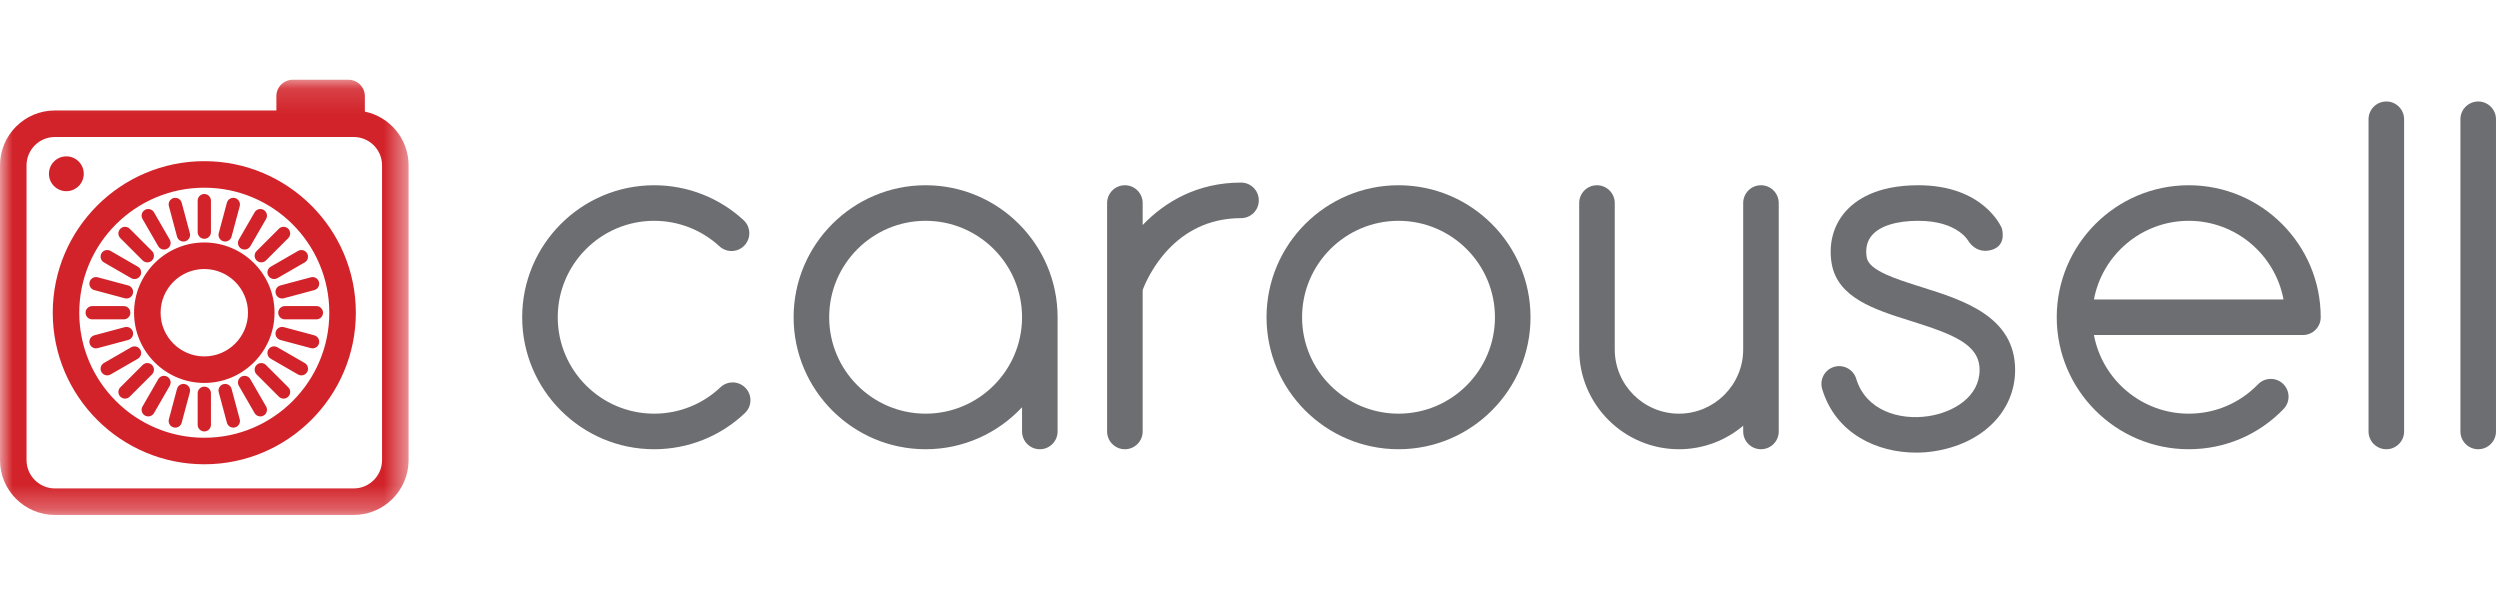 <?xml version="1.0" encoding="utf-8"?>
<svg xmlns="http://www.w3.org/2000/svg" xmlns:xlink="http://www.w3.org/1999/xlink" width="101px" height="24px" viewBox="0 0 101 24" version="1.1">
    
    <title>✱ / Assets / Customer Logo / color / carousell</title>
    <desc>Created with Sketch.</desc>
    <defs>
        <polygon id="path-1" points="0 0.137 16.507 0.137 16.507 17.719 0 17.719"/>
    </defs>
    <g id="✱-/-Assets-/-Customer-Logo-/-color-/-carousell" stroke="none" stroke-width="1" fill="none" fill-rule="evenodd">
        <g id="Group-22" transform="translate(0, 3)">
            <g id="Group-3" transform="translate(0, 0.085)">
                <mask id="mask-2" fill="white">
                    <use xlink:href="#path-1"/>
                </mask>
                <g id="Clip-2"/>
                <path d="M2.68,4.639 C3.069,4.639 3.384,4.324 3.384,3.936 C3.384,3.547 3.069,3.232 2.68,3.232 C2.292,3.232 1.977,3.547 1.977,3.936 C1.977,4.324 2.292,4.639 2.68,4.639 L2.68,4.639 Z M6.76,12.135 C6.632,12.061 6.468,12.105 6.394,12.233 L5.757,13.337 C5.683,13.465 5.727,13.629 5.855,13.703 C5.898,13.727 5.943,13.739 5.989,13.739 C6.082,13.739 6.172,13.691 6.221,13.605 L6.858,12.501 C6.932,12.373 6.889,12.209 6.76,12.135 L6.76,12.135 Z M7.481,12.434 C7.338,12.396 7.191,12.48 7.152,12.623 L6.823,13.854 C6.784,13.997 6.869,14.143 7.012,14.182 C7.035,14.188 7.059,14.191 7.082,14.191 C7.2,14.191 7.308,14.112 7.34,13.992 L7.67,12.762 C7.708,12.619 7.623,12.472 7.481,12.434 L7.481,12.434 Z M6.142,11.661 C6.037,11.556 5.867,11.556 5.763,11.661 L4.862,12.561 C4.757,12.666 4.757,12.836 4.862,12.94 C4.914,12.993 4.983,13.019 5.051,13.019 C5.12,13.019 5.189,12.993 5.241,12.94 L6.142,12.04 C6.246,11.935 6.246,11.765 6.142,11.661 L6.142,11.661 Z M5.369,10.321 C5.331,10.179 5.184,10.094 5.04,10.132 L3.81,10.462 C3.667,10.5 3.582,10.647 3.62,10.79 C3.653,10.91 3.761,10.989 3.879,10.989 C3.902,10.989 3.925,10.986 3.949,10.979 L5.179,10.65 C5.322,10.611 5.407,10.465 5.369,10.321 L5.369,10.321 Z M5.667,11.042 C5.593,10.914 5.429,10.87 5.301,10.944 L4.198,11.581 C4.07,11.655 4.026,11.819 4.1,11.947 C4.149,12.033 4.239,12.081 4.332,12.081 C4.377,12.081 4.424,12.069 4.466,12.045 L5.569,11.408 C5.697,11.334 5.741,11.17 5.667,11.042 L5.667,11.042 Z M8.254,12.535 C8.106,12.535 7.986,12.655 7.986,12.803 L7.986,14.077 C7.986,14.225 8.106,14.345 8.254,14.345 C8.402,14.345 8.522,14.225 8.522,14.077 L8.522,12.803 C8.522,12.655 8.402,12.535 8.254,12.535 L8.254,12.535 Z M12.697,10.462 L11.467,10.132 C11.324,10.094 11.177,10.179 11.139,10.321 C11.1,10.465 11.185,10.611 11.328,10.65 L12.558,10.979 C12.582,10.986 12.605,10.989 12.628,10.989 C12.746,10.989 12.855,10.91 12.887,10.79 C12.925,10.647 12.84,10.5 12.697,10.462 L12.697,10.462 Z M11.508,9.281 C11.36,9.281 11.24,9.401 11.24,9.549 C11.24,9.697 11.36,9.817 11.508,9.817 L12.782,9.817 C12.93,9.817 13.05,9.697 13.05,9.549 C13.05,9.401 12.93,9.281 12.782,9.281 L11.508,9.281 Z M10.744,11.661 C10.64,11.556 10.47,11.556 10.366,11.661 C10.261,11.765 10.261,11.935 10.366,12.04 L11.266,12.94 C11.319,12.993 11.387,13.019 11.456,13.019 C11.524,13.019 11.593,12.993 11.645,12.94 C11.75,12.836 11.75,12.666 11.645,12.561 L10.744,11.661 Z M12.31,11.581 L11.206,10.944 C11.078,10.87 10.914,10.914 10.84,11.042 C10.766,11.17 10.81,11.334 10.938,11.408 L12.042,12.045 C12.084,12.069 12.13,12.081 12.175,12.081 C12.268,12.081 12.358,12.033 12.408,11.947 C12.482,11.819 12.438,11.655 12.31,11.581 L12.31,11.581 Z M10.113,12.233 C10.039,12.105 9.875,12.061 9.747,12.135 C9.619,12.209 9.575,12.373 9.649,12.501 L10.286,13.605 C10.336,13.691 10.426,13.739 10.518,13.739 C10.564,13.739 10.61,13.727 10.652,13.703 C10.78,13.629 10.824,13.465 10.75,13.337 L10.113,12.233 Z M9.355,12.623 C9.317,12.48 9.169,12.396 9.027,12.434 C8.884,12.472 8.799,12.619 8.837,12.762 L9.167,13.992 C9.199,14.112 9.307,14.191 9.425,14.191 C9.449,14.191 9.472,14.188 9.495,14.182 C9.638,14.143 9.723,13.997 9.685,13.854 L9.355,12.623 Z M9.027,6.664 C9.05,6.67 9.073,6.673 9.096,6.673 C9.214,6.673 9.323,6.594 9.355,6.474 L9.685,5.244 C9.723,5.101 9.638,4.954 9.495,4.916 C9.353,4.877 9.205,4.962 9.167,5.105 L8.837,6.335 C8.799,6.479 8.884,6.625 9.027,6.664 L9.027,6.664 Z M11.139,8.776 C11.171,8.895 11.279,8.974 11.397,8.974 C11.42,8.974 11.443,8.971 11.467,8.965 L12.697,8.635 C12.84,8.597 12.925,8.45 12.887,8.307 C12.848,8.164 12.701,8.079 12.558,8.118 L11.328,8.447 C11.185,8.486 11.1,8.633 11.139,8.776 L11.139,8.776 Z M9.747,6.962 C9.789,6.986 9.835,6.998 9.881,6.998 C9.973,6.998 10.063,6.95 10.113,6.864 L10.75,5.761 C10.824,5.632 10.78,5.469 10.652,5.395 C10.524,5.321 10.36,5.365 10.286,5.493 L9.649,6.596 C9.575,6.724 9.619,6.888 9.747,6.962 L9.747,6.962 Z M8.254,6.562 C8.402,6.562 8.522,6.442 8.522,6.294 L8.522,5.02 C8.522,4.872 8.402,4.752 8.254,4.752 C8.106,4.752 7.986,4.872 7.986,5.02 L7.986,6.294 C7.986,6.442 8.106,6.562 8.254,6.562 L8.254,6.562 Z M10.84,8.055 C10.89,8.141 10.98,8.189 11.073,8.189 C11.118,8.189 11.164,8.178 11.206,8.153 L12.31,7.516 C12.438,7.443 12.482,7.279 12.408,7.15 C12.334,7.022 12.17,6.978 12.042,7.052 L10.938,7.689 C10.81,7.763 10.766,7.927 10.84,8.055 L10.84,8.055 Z M10.366,7.437 C10.418,7.489 10.486,7.515 10.555,7.515 C10.624,7.515 10.692,7.489 10.744,7.437 L11.645,6.536 C11.75,6.431 11.75,6.262 11.645,6.157 C11.541,6.052 11.371,6.052 11.266,6.157 L10.366,7.058 C10.261,7.163 10.261,7.332 10.366,7.437 L10.366,7.437 Z M7.152,6.474 C7.184,6.594 7.293,6.673 7.411,6.673 C7.434,6.673 7.457,6.67 7.481,6.664 C7.623,6.625 7.708,6.479 7.67,6.335 L7.34,5.105 C7.302,4.962 7.155,4.877 7.012,4.916 C6.869,4.954 6.784,5.101 6.823,5.244 L7.152,6.474 Z M3.81,8.635 L5.04,8.965 C5.064,8.971 5.087,8.974 5.11,8.974 C5.228,8.974 5.337,8.895 5.369,8.776 C5.407,8.633 5.322,8.486 5.179,8.447 L3.949,8.118 C3.806,8.079 3.659,8.164 3.62,8.307 C3.582,8.45 3.667,8.597 3.81,8.635 L3.81,8.635 Z M4.999,9.817 C5.147,9.817 5.267,9.697 5.267,9.549 C5.267,9.401 5.147,9.281 4.999,9.281 L3.725,9.281 C3.577,9.281 3.457,9.401 3.457,9.549 C3.457,9.697 3.577,9.817 3.725,9.817 L4.999,9.817 Z M4.198,7.516 L5.301,8.153 C5.343,8.178 5.389,8.189 5.435,8.189 C5.527,8.189 5.617,8.141 5.667,8.055 C5.741,7.927 5.697,7.763 5.569,7.689 L4.466,7.052 C4.338,6.978 4.173,7.022 4.1,7.15 C4.026,7.279 4.07,7.443 4.198,7.516 L4.198,7.516 Z M5.763,7.437 C5.815,7.489 5.884,7.515 5.952,7.515 C6.021,7.515 6.089,7.489 6.142,7.437 C6.246,7.332 6.246,7.163 6.142,7.058 L5.241,6.157 C5.136,6.052 4.967,6.052 4.862,6.157 C4.757,6.262 4.757,6.431 4.862,6.536 L5.763,7.437 Z M6.394,6.864 C6.444,6.95 6.534,6.998 6.627,6.998 C6.672,6.998 6.718,6.986 6.76,6.962 C6.889,6.888 6.932,6.724 6.858,6.596 L6.221,5.493 C6.147,5.364 5.984,5.321 5.855,5.395 C5.727,5.469 5.683,5.632 5.757,5.761 L6.394,6.864 Z M8.254,14.6 C5.469,14.6 3.202,12.334 3.202,9.549 C3.202,6.763 5.469,4.498 8.254,4.498 C11.039,4.498 13.304,6.763 13.304,9.549 C13.304,12.334 11.039,14.6 8.254,14.6 L8.254,14.6 Z M8.254,3.426 C4.877,3.426 2.131,6.172 2.131,9.549 C2.131,12.925 4.877,15.672 8.254,15.672 C11.63,15.672 14.376,12.925 14.376,9.549 C14.376,6.172 11.63,3.426 8.254,3.426 L8.254,3.426 Z M8.254,11.314 C7.28,11.314 6.488,10.522 6.488,9.549 C6.488,8.575 7.28,7.783 8.254,7.783 C9.227,7.783 10.019,8.575 10.019,9.549 C10.019,10.522 9.227,11.314 8.254,11.314 L8.254,11.314 Z M8.254,6.711 C6.689,6.711 5.416,7.984 5.416,9.549 C5.416,11.113 6.689,12.386 8.254,12.386 C9.818,12.386 11.091,11.113 11.091,9.549 C11.091,7.984 9.818,6.711 8.254,6.711 L8.254,6.711 Z M15.435,15.502 C15.435,16.134 14.922,16.647 14.29,16.647 L2.217,16.647 C1.586,16.647 1.072,16.134 1.072,15.502 L1.072,3.595 C1.072,2.964 1.586,2.45 2.217,2.45 L14.29,2.45 C14.922,2.45 15.435,2.964 15.435,3.595 L15.435,15.502 Z M14.74,1.424 L14.74,0.798 C14.74,0.433 14.444,0.137 14.079,0.137 L11.827,0.137 C11.462,0.137 11.166,0.433 11.166,0.798 L11.166,1.378 L2.217,1.378 C0.994,1.378 -6.64473684e-05,2.372 -6.64473684e-05,3.595 L-6.64473684e-05,15.502 C-6.64473684e-05,16.725 0.994,17.719 2.217,17.719 L14.29,17.719 C15.513,17.719 16.507,16.725 16.507,15.502 L16.507,3.595 C16.507,2.526 15.747,1.632 14.74,1.424 L14.74,1.424 Z" id="Fill-1" fill="#D2232A" mask="url(#mask-2)"/>
            </g>
            <path d="M26.428,15.149 C23.488,15.149 21.096,12.757 21.096,9.817 C21.096,6.876 23.488,4.484 26.428,4.484 C27.771,4.484 29.054,4.985 30.041,5.894 C30.332,6.163 30.351,6.618 30.082,6.91 C29.814,7.201 29.359,7.22 29.067,6.951 C28.346,6.287 27.409,5.921 26.428,5.921 C24.28,5.921 22.533,7.669 22.533,9.817 C22.533,11.965 24.28,13.712 26.428,13.712 C27.429,13.712 28.38,13.334 29.106,12.646 C29.394,12.374 29.848,12.386 30.121,12.674 C30.394,12.963 30.382,13.417 30.093,13.69 C29.099,14.631 27.798,15.149 26.428,15.149" id="Fill-4" fill="#6D6E71"/>
            <path d="M56.5,5.921 C54.352,5.921 52.604,7.669 52.604,9.817 C52.604,11.965 54.352,13.712 56.5,13.712 C58.648,13.712 60.396,11.965 60.396,9.817 C60.396,7.669 58.648,5.921 56.5,5.921 M56.5,15.149 C53.56,15.149 51.168,12.757 51.168,9.817 C51.168,6.876 53.56,4.484 56.5,4.484 C59.44,4.484 61.833,6.876 61.833,9.817 C61.833,12.757 59.44,15.149 56.5,15.149" id="Fill-6" fill="#6D6E71"/>
            <path d="M84.595,9.098 L92.254,9.098 C91.916,7.292 90.327,5.921 88.425,5.921 C86.522,5.921 84.933,7.292 84.595,9.098 M88.425,15.149 C85.484,15.149 83.092,12.757 83.092,9.817 C83.092,6.876 85.484,4.484 88.425,4.484 C91.365,4.484 93.757,6.876 93.757,9.817 C93.757,10.214 93.435,10.535 93.039,10.535 L84.595,10.535 C84.933,12.341 86.522,13.712 88.425,13.712 C89.489,13.712 90.483,13.291 91.223,12.527 C91.499,12.241 91.955,12.234 92.239,12.51 C92.524,12.786 92.532,13.241 92.255,13.526 C91.242,14.573 89.881,15.149 88.425,15.149" id="Fill-8" fill="#6D6E71"/>
            <path d="M37.395,13.712 C35.247,13.712 33.499,11.965 33.499,9.817 C33.499,7.669 35.247,5.921 37.395,5.921 C39.543,5.921 41.291,7.669 41.291,9.817 C41.291,11.965 39.543,13.712 37.395,13.712 M37.395,4.484 C34.454,4.484 32.062,6.877 32.062,9.817 C32.062,12.757 34.454,15.149 37.395,15.149 C38.931,15.149 40.316,14.496 41.291,13.453 L41.291,14.431 C41.291,14.828 41.612,15.149 42.009,15.149 C42.406,15.149 42.727,14.828 42.727,14.431 L42.727,9.817 C42.727,6.877 40.335,4.484 37.395,4.484" id="Fill-10" fill="#6D6E71"/>
            <path d="M50.138,4.376 C48.367,4.376 47.059,5.157 46.164,6.09 L46.164,5.203 C46.164,4.806 45.842,4.484 45.446,4.484 C45.049,4.484 44.727,4.806 44.727,5.203 L44.727,14.431 C44.727,14.828 45.049,15.149 45.446,15.149 C45.842,15.149 46.164,14.828 46.164,14.431 L46.164,8.714 C46.363,8.191 47.418,5.813 50.138,5.813 C50.535,5.813 50.856,5.492 50.856,5.095 C50.856,4.698 50.535,4.376 50.138,4.376" id="Fill-12" fill="#6D6E71"/>
            <path d="M71.143,4.484 C70.746,4.484 70.425,4.806 70.425,5.203 L70.425,8.389 L70.425,11.118 C70.425,12.549 69.261,13.712 67.83,13.712 C66.4,13.712 65.236,12.549 65.236,11.118 L65.236,5.203 C65.236,4.806 64.914,4.484 64.518,4.484 C64.121,4.484 63.799,4.806 63.799,5.203 L63.799,11.118 C63.799,13.341 65.608,15.149 67.83,15.149 C68.818,15.149 69.723,14.792 70.425,14.2 L70.425,14.431 C70.425,14.828 70.746,15.149 71.143,15.149 C71.54,15.149 71.861,14.828 71.861,14.431 L71.861,11.118 L71.861,8.389 L71.861,5.203 C71.861,4.806 71.54,4.484 71.143,4.484" id="Fill-14" fill="#6D6E71"/>
            <path d="M96.408,15.149 C96.011,15.149 95.689,14.828 95.689,14.431 L95.689,1.818 C95.689,1.422 96.011,1.1 96.408,1.1 C96.805,1.1 97.126,1.422 97.126,1.818 L97.126,14.431 C97.126,14.828 96.805,15.149 96.408,15.149" id="Fill-16" fill="#6D6E71"/>
            <path d="M100.12,15.149 C99.723,15.149 99.401,14.828 99.401,14.431 L99.401,1.818 C99.401,1.422 99.723,1.1 100.12,1.1 C100.516,1.1 100.838,1.422 100.838,1.818 L100.838,14.431 C100.838,14.828 100.516,15.149 100.12,15.149" id="Fill-18" fill="#6D6E71"/>
            <path d="M77.41,15.286 C75.85,15.286 74.165,14.535 73.616,12.718 C73.501,12.338 73.716,11.937 74.095,11.822 C74.474,11.708 74.876,11.922 74.991,12.301 C75.38,13.586 76.732,13.987 77.897,13.814 C78.931,13.661 79.975,13.024 79.975,11.946 C79.975,10.914 78.925,10.51 77.197,9.967 C75.737,9.509 74.228,9.034 73.997,7.632 C73.871,6.862 74.06,6.132 74.529,5.579 C74.953,5.08 75.813,4.484 77.498,4.484 C80.122,4.484 80.844,6.149 80.873,6.22 C80.873,6.22 81.094,6.901 80.477,7.091 C79.86,7.282 79.546,6.771 79.546,6.771 L79.554,6.788 C79.537,6.753 79.119,5.921 77.498,5.921 C76.612,5.921 75.947,6.13 75.624,6.509 C75.427,6.742 75.356,7.042 75.415,7.399 C75.502,7.929 76.583,8.268 77.628,8.597 C79.314,9.126 81.411,9.785 81.411,11.946 C81.411,13.621 80.084,14.943 78.107,15.235 C77.881,15.269 77.647,15.286 77.41,15.286" id="Fill-20" fill="#6D6E71"/>
        </g>
    </g>
</svg>